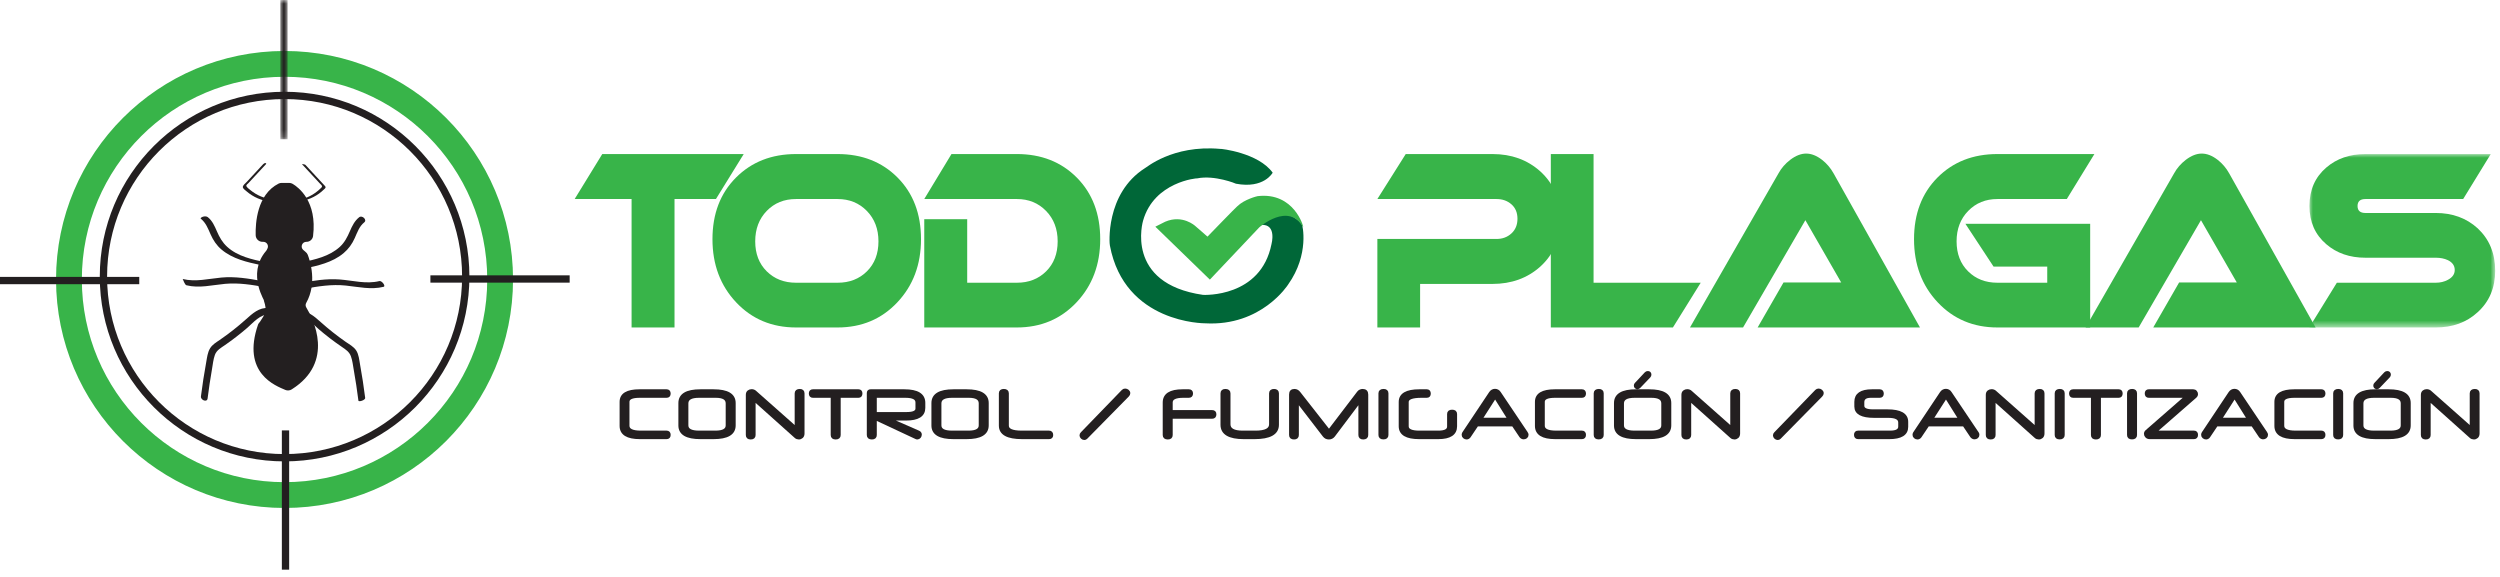 <?xml version="1.0" encoding="UTF-8"?>
<svg width="338px" height="78px" viewBox="0 0 338 78" version="1.1" xmlns="http://www.w3.org/2000/svg" xmlns:xlink="http://www.w3.org/1999/xlink">
    <title>Group 183</title>
    <defs>
        <polygon id="path-1" points="0 0 1 0 1 18.827 0 18.827"></polygon>
        <polygon id="path-3" points="0 -7.10542736e-15 25.136 -7.10542736e-15 25.136 23.446 0 23.446"></polygon>
    </defs>
    <g id="Page-1" stroke="none" stroke-width="1" fill="none" fill-rule="evenodd">
        <g id="Group-183">
            <path d="M35.601,32.547 L35.488,32.547 C35.07,32.547 34.726,32.216 34.715,31.799 C34.673,30.179 34.895,26.382 37.734,24.955 C37.84,24.902 37.96,24.877 38.079,24.877 C38.342,24.877 38.828,24.877 39.099,24.877 C39.238,24.877 39.371,24.913 39.491,24.984 C40.229,25.421 42.749,27.27 42.18,31.895 C42.134,32.266 41.817,32.547 41.443,32.547 L41.414,32.547 C40.718,32.547 40.376,33.393 40.876,33.878 C40.976,33.975 41.085,34.071 41.206,34.163 C41.324,34.253 41.42,34.367 41.473,34.506 C41.784,35.317 42.738,38.273 41.27,40.883 C41.135,41.121 41.141,41.412 41.283,41.646 C42.209,43.169 45.129,48.888 39.361,52.519 C39.143,52.656 38.873,52.684 38.637,52.582 C37.379,52.037 32.794,50.403 35.028,43.932 C35.076,43.795 35.199,43.705 35.277,43.582 C35.981,42.484 36.329,42.135 35.806,40.566 C36.152,40.912 33.406,37.135 36.095,34.011 C36.134,33.965 36.168,33.915 36.195,33.861 L36.293,33.666 C36.55,33.152 36.176,32.547 35.601,32.547" id="Fill-1" fill="#231F20"></path>
            <path d="M35.601,32.547 L35.488,32.547 C35.07,32.547 34.726,32.216 34.715,31.799 C34.673,30.179 34.895,26.382 37.734,24.955 C37.84,24.902 37.96,24.877 38.079,24.877 C38.342,24.877 38.828,24.877 39.099,24.877 C39.238,24.877 39.371,24.913 39.491,24.984 C40.229,25.421 42.749,27.27 42.18,31.895 C42.134,32.266 41.817,32.547 41.443,32.547 L41.414,32.547 C40.718,32.547 40.376,33.393 40.876,33.878 C40.976,33.975 41.085,34.071 41.206,34.163 C41.324,34.253 41.42,34.367 41.473,34.506 C41.784,35.317 42.738,38.273 41.27,40.883 C41.135,41.121 41.141,41.412 41.283,41.646 C42.209,43.169 45.129,48.888 39.361,52.519 C39.143,52.656 38.873,52.684 38.637,52.582 C37.379,52.037 32.794,50.403 35.028,43.932 C35.076,43.795 35.199,43.705 35.277,43.582 C35.981,42.484 36.329,42.135 35.806,40.566 C36.152,40.912 33.406,37.135 36.095,34.011 C36.134,33.965 36.168,33.915 36.195,33.861 L36.293,33.666 C36.55,33.152 36.176,32.547 35.601,32.547 Z" id="Stroke-3" stroke="#231F20" stroke-width="0.296"></path>
            <path d="M36.063,26.822 C35.522,26.681 35.007,26.468 34.529,26.178 C34.296,26.038 34.074,25.881 33.864,25.709 C33.72,25.591 33.238,25.264 33.308,25.061 C33.345,24.953 33.529,24.819 33.606,24.735 C33.712,24.62 33.818,24.506 33.924,24.392 C34.147,24.151 34.369,23.912 34.592,23.672 C35.048,23.18 35.504,22.688 35.959,22.195 C36.033,22.116 35.972,22.056 35.886,22.049 C35.773,22.04 35.646,22.127 35.574,22.204 C35.075,22.742 34.577,23.28 34.079,23.817 C33.835,24.081 33.592,24.343 33.348,24.607 C33.195,24.773 32.793,25.064 32.833,25.322 C32.864,25.523 33.201,25.752 33.346,25.877 C33.571,26.072 33.811,26.248 34.064,26.405 C34.58,26.727 35.145,26.965 35.733,27.116 C35.875,27.152 36.266,26.875 36.063,26.822" id="Fill-5" fill="#231F20"></path>
            <path d="M35.929,35.466 C34.092,35.079 32.125,34.668 30.699,33.356 C30.063,32.771 29.668,32.069 29.329,31.285 C29.023,30.576 28.715,29.855 28.096,29.361 C27.928,29.228 27.674,29.24 27.475,29.289 C27.413,29.304 27.003,29.456 27.162,29.583 C27.834,30.119 28.129,30.912 28.466,31.673 C28.822,32.476 29.276,33.174 29.954,33.744 C31.456,35.006 33.396,35.445 35.27,35.84 C35.485,35.885 35.773,35.887 35.964,35.758 C36.104,35.662 36.14,35.51 35.929,35.466" id="Fill-7" fill="#231F20"></path>
            <path d="M35.41,37.992 C33.603,37.657 31.774,37.355 29.93,37.525 C28.186,37.687 26.444,38.149 24.701,37.719 C24.695,37.718 24.877,38.136 24.899,38.175 C24.962,38.28 25.073,38.536 25.204,38.569 C26.948,39 28.689,38.535 30.436,38.375 C32.279,38.207 34.106,38.506 35.914,38.842 C35.928,38.844 35.736,38.422 35.715,38.386 C35.657,38.288 35.539,38.016 35.41,37.992" id="Fill-9" fill="#231F20"></path>
            <path d="M36.307,41.649 C35.047,41.526 34.112,42.406 33.239,43.186 C32.119,44.187 30.937,45.116 29.698,45.966 C29.225,46.29 28.715,46.584 28.407,47.085 C28.063,47.642 27.994,48.348 27.878,48.98 C27.597,50.509 27.362,52.046 27.167,53.589 C27.104,54.088 27.994,54.457 28.067,53.872 C28.234,52.55 28.43,51.232 28.66,49.919 C28.771,49.286 28.833,48.597 29.051,47.989 C29.286,47.333 29.889,47.022 30.431,46.646 C31.459,45.932 32.451,45.166 33.4,44.351 C34.244,43.628 35.208,42.417 36.438,42.537 C37.057,42.598 36.817,41.699 36.307,41.649" id="Fill-11" fill="#231F20"></path>
            <path d="M41.167,27.092 C41.744,26.943 42.295,26.711 42.802,26.395 C43.025,26.256 43.239,26.101 43.442,25.933 C43.561,25.834 43.677,25.73 43.787,25.622 C43.863,25.548 44.012,25.439 44.018,25.327 C44.023,25.214 43.917,25.124 43.847,25.048 C43.732,24.922 43.614,24.797 43.498,24.671 C43.254,24.408 43.01,24.145 42.766,23.881 L41.304,22.303 C41.243,22.238 41.098,22.219 41.016,22.202 C40.994,22.198 40.807,22.177 40.836,22.208 L42.235,23.718 C42.458,23.958 42.681,24.198 42.903,24.438 C43.02,24.564 43.136,24.69 43.253,24.816 C43.338,24.907 43.548,25.071 43.538,25.207 C43.529,25.323 43.386,25.425 43.308,25.502 C43.216,25.592 43.12,25.68 43.022,25.763 C42.789,25.962 42.54,26.141 42.279,26.3 C41.791,26.595 41.262,26.813 40.71,26.956 C40.661,26.969 40.857,27.042 40.865,27.045 C40.95,27.071 41.076,27.115 41.167,27.092" id="Fill-13" fill="#231F20"></path>
            <path d="M41.072,36.325 C42.959,35.927 44.938,35.498 46.453,34.225 C47.121,33.663 47.611,32.976 47.965,32.182 C48.303,31.428 48.578,30.596 49.245,30.065 C49.679,29.718 48.959,29.052 48.559,29.371 C47.938,29.864 47.608,30.556 47.3,31.267 C46.962,32.051 46.593,32.778 45.956,33.365 C44.541,34.665 42.614,35.087 40.791,35.471 C40.181,35.6 40.563,36.432 41.072,36.325" id="Fill-15" fill="#231F20"></path>
            <path d="M41.152,39.05 C43.003,38.706 44.864,38.409 46.75,38.607 C48.456,38.786 50.159,39.198 51.862,38.777 C52.202,38.693 51.619,37.92 51.295,38 C49.512,38.441 47.731,37.923 45.945,37.786 C44.143,37.648 42.351,37.946 40.585,38.273 C40.253,38.335 40.822,39.111 41.152,39.05" id="Fill-17" fill="#231F20"></path>
            <path d="M39.993,42.591 C41.198,42.473 42.253,43.787 43.073,44.49 C44.077,45.352 45.129,46.156 46.222,46.902 C46.736,47.252 47.225,47.563 47.445,48.176 C47.652,48.75 47.719,49.393 47.825,49.991 C48.072,51.376 48.28,52.767 48.457,54.162 C48.484,54.382 49.411,54.107 49.371,53.787 C49.181,52.282 48.953,50.782 48.681,49.289 C48.567,48.663 48.513,47.933 48.16,47.387 C47.818,46.859 47.214,46.55 46.711,46.199 C45.538,45.38 44.416,44.49 43.35,43.537 C42.461,42.742 41.59,41.961 40.325,42.085 C40.016,42.115 39.359,42.653 39.993,42.591" id="Fill-19" fill="#231F20"></path>
            <path d="M62.97,37.393 C62.97,50.92 52.004,61.886 38.477,61.886 C24.95,61.886 13.984,50.92 13.984,37.393 C13.984,23.866 24.95,12.9 38.477,12.9 C52.004,12.9 62.97,23.866 62.97,37.393 Z" id="Stroke-21" stroke="#231F20" stroke-width="0.988"></path>
            <path d="M67.618,37.785 C67.618,53.883 54.568,66.933 38.47,66.933 C22.371,66.933 9.321,53.883 9.321,37.785 C9.321,21.687 22.371,8.637 38.47,8.637 C54.568,8.637 67.618,21.687 67.618,37.785 Z" id="Stroke-23" stroke="#38B449" stroke-width="3.489"></path>
            <g id="Group-27" transform="translate(37.89, 0)">
                <mask id="mask-2" fill="white">
                    <use xlink:href="#path-1"></use>
                </mask>
                <g id="Clip-26"></g>
                <line x1="0.5" y1="-0" x2="0.5" y2="18.827" id="Stroke-25" stroke="#231F20" stroke-width="0.988" mask="url(#mask-2)"></line>
            </g>
            <line x1="38.6" y1="58.191" x2="38.6" y2="77.018" id="Stroke-28" stroke="#231F20" stroke-width="0.988"></line>
            <line x1="77.018" y1="37.72" x2="58.191" y2="37.72" id="Stroke-30" stroke="#231F20" stroke-width="0.988"></line>
            <line x1="18.827" y1="37.93" x2="-1.0658141e-14" y2="37.93" id="Stroke-32" stroke="#231F20" stroke-width="0.988"></line>
            <polygon id="Fill-34" fill="#38B449" points="100.55 20.828 96.793 26.909 91.195 26.909 91.195 44.274 85.39 44.274 85.39 26.909 77.694 26.909 81.426 20.828"></polygon>
            <path d="M113.248,26.909 L107.624,26.909 C106.018,26.909 104.696,27.446 103.66,28.518 C102.623,29.592 102.105,30.963 102.105,32.632 C102.105,34.302 102.623,35.651 103.66,36.681 C104.696,37.711 106.018,38.225 107.624,38.225 L113.248,38.225 C114.854,38.225 116.176,37.711 117.213,36.681 C118.249,35.651 118.768,34.302 118.768,32.632 C118.768,30.963 118.245,29.592 117.2,28.518 C116.154,27.446 114.837,26.909 113.248,26.909 M124.52,32.34 C124.52,35.765 123.454,38.611 121.32,40.876 C119.186,43.141 116.496,44.274 113.248,44.274 L107.624,44.274 C104.359,44.274 101.66,43.141 99.527,40.876 C97.393,38.611 96.326,35.765 96.326,32.34 C96.326,28.914 97.384,26.139 99.5,24.014 C101.617,21.89 104.325,20.828 107.624,20.828 L113.248,20.828 C116.547,20.828 119.251,21.89 121.359,24.014 C123.466,26.139 124.52,28.914 124.52,32.34" id="Fill-36" fill="#38B449"></path>
            <path d="M148.749,32.339 C148.749,35.765 147.682,38.61 145.549,40.875 C143.415,43.141 140.724,44.274 137.477,44.274 L124.96,44.274 L124.96,29.64 L130.765,29.64 L130.765,38.225 L137.477,38.225 C139.083,38.225 140.405,37.71 141.441,36.68 C142.478,35.651 142.996,34.301 142.996,32.631 C142.996,30.963 142.474,29.591 141.428,28.518 C140.383,27.445 139.066,26.908 137.477,26.908 L124.96,26.908 L128.64,20.827 L137.477,20.827 C140.776,20.827 143.479,21.89 145.587,24.014 C147.695,26.139 148.749,28.914 148.749,32.339" id="Fill-38" fill="#38B449"></path>
            <path d="M210.967,29.608 C210.967,32.253 210.06,34.399 208.246,36.046 C206.501,37.608 204.342,38.388 201.768,38.388 L191.998,38.388 L191.998,44.274 L186.219,44.274 L186.219,32.307 L202.338,32.307 C203.132,32.307 203.802,32.058 204.346,31.559 C204.89,31.061 205.162,30.4 205.162,29.575 C205.162,28.752 204.89,28.101 204.346,27.624 C203.802,27.148 203.132,26.909 202.338,26.909 L186.219,26.909 L190.054,20.828 L201.794,20.828 C204.35,20.828 206.501,21.608 208.246,23.169 C210.06,24.817 210.967,26.963 210.967,29.608" id="Fill-40" fill="#38B449"></path>
            <polygon id="Fill-42" fill="#38B449" points="229.936 38.225 226.178 44.274 209.671 44.274 209.671 20.828 215.45 20.828 215.45 38.225"></polygon>
            <path d="M237.632,44.274 L241.13,38.193 L248.93,38.193 L244.085,29.77 L235.662,44.274 L228.485,44.274 L240.457,23.429 C240.836,22.735 241.363,22.128 242.037,21.608 C242.78,21.045 243.497,20.763 244.188,20.763 C244.896,20.763 245.613,21.045 246.339,21.608 C246.978,22.107 247.496,22.714 247.894,23.429 L259.581,44.274 L237.632,44.274 Z" id="Fill-44" fill="#38B449"></path>
            <path d="M283.162,20.828 L279.431,26.909 L270.05,26.909 C268.46,26.909 267.143,27.446 266.098,28.518 C265.053,29.592 264.53,30.963 264.53,32.632 C264.53,34.302 265.049,35.651 266.085,36.681 C267.122,37.711 268.443,38.225 270.05,38.225 L276.787,38.225 L276.787,36.047 L269.531,36.047 L265.723,30.258 L282.592,30.258 L282.592,44.274 L270.05,44.274 C266.802,44.274 264.111,43.141 261.977,40.876 C259.844,38.611 258.777,35.766 258.777,32.34 C258.777,28.914 259.831,26.14 261.938,24.015 C264.047,21.89 266.75,20.828 270.05,20.828 L283.162,20.828 Z" id="Fill-46" fill="#38B449"></path>
            <path d="M291.118,44.274 L294.615,38.193 L302.416,38.193 L297.57,29.77 L289.147,44.274 L281.971,44.274 L293.942,23.429 C294.322,22.735 294.849,22.128 295.522,21.608 C296.264,21.045 296.983,20.763 297.673,20.763 C298.382,20.763 299.099,21.045 299.825,21.608 C300.464,22.107 300.981,22.714 301.38,23.429 L313.067,44.274 L291.118,44.274 Z" id="Fill-48" fill="#38B449"></path>
            <g id="Group-52" transform="translate(312.211, 20.828)">
                <mask id="mask-4" fill="white">
                    <use xlink:href="#path-3"></use>
                </mask>
                <g id="Clip-51"></g>
                <path d="M24.54,-7.10542736e-15 L20.809,6.081 L7.593,6.081 C6.884,6.081 6.53,6.396 6.53,7.024 C6.53,7.653 6.884,7.967 7.593,7.967 L17.103,7.967 C19.366,7.967 21.258,8.661 22.778,10.048 C24.35,11.523 25.137,13.43 25.137,15.771 C25.137,18.092 24.342,19.967 22.752,21.397 C21.267,22.763 19.384,23.446 17.103,23.446 L0,23.446 L3.731,17.397 L17.103,17.397 C17.708,17.397 18.252,17.268 18.735,17.007 C19.357,16.682 19.669,16.238 19.669,15.674 C19.669,15.089 19.357,14.645 18.735,14.341 C18.269,14.125 17.725,14.016 17.103,14.016 L7.593,14.016 C5.484,14.016 3.723,13.409 2.307,12.194 C0.786,10.894 0.026,9.17 0.026,7.024 C0.026,4.856 0.786,3.122 2.307,1.821 C3.723,0.607 5.484,-7.10542736e-15 7.593,-7.10542736e-15 L24.54,-7.10542736e-15 Z" id="Fill-50" fill="#38B449" mask="url(#mask-4)"></path>
            </g>
            <path d="M86.491,53.584 C85.433,53.584 84.904,53.833 84.904,54.329 L84.904,57.565 C84.904,58.135 85.484,58.419 86.645,58.419 L90.129,58.419 C90.359,58.419 90.474,58.545 90.474,58.796 C90.474,59.047 90.359,59.172 90.129,59.172 L86.518,59.172 C84.819,59.172 83.969,58.643 83.969,57.585 L83.969,54.328 C83.969,53.33 84.801,52.831 86.464,52.831 L90.129,52.831 C90.359,52.831 90.474,52.958 90.474,53.212 C90.474,53.46 90.359,53.584 90.129,53.584 L86.491,53.584 Z" id="Fill-53" fill="#231F20"></path>
            <path d="M86.491,53.584 C85.433,53.584 84.904,53.833 84.904,54.329 L84.904,57.565 C84.904,58.135 85.484,58.419 86.645,58.419 L90.129,58.419 C90.359,58.419 90.474,58.545 90.474,58.796 C90.474,59.047 90.359,59.172 90.129,59.172 L86.518,59.172 C84.819,59.172 83.969,58.643 83.969,57.585 L83.969,54.328 C83.969,53.33 84.801,52.831 86.464,52.831 L90.129,52.831 C90.359,52.831 90.474,52.958 90.474,53.212 C90.474,53.46 90.359,53.584 90.129,53.584 L86.491,53.584 Z" id="Stroke-55" stroke="#231F20" stroke-width="0.397"></path>
            <path d="M98.312,54.538 C98.312,53.902 97.799,53.584 96.772,53.584 L94.508,53.584 C93.415,53.584 92.869,53.902 92.869,54.538 L92.869,57.51 C92.869,58.116 93.415,58.419 94.508,58.419 L96.718,58.419 C97.781,58.419 98.312,58.116 98.312,57.51 L98.312,54.538 Z M99.265,57.512 C99.265,58.619 98.333,59.172 96.47,59.172 L94.701,59.172 C92.844,59.172 91.916,58.625 91.916,57.53 L91.916,54.491 C91.916,53.384 92.844,52.831 94.701,52.831 L96.47,52.831 C98.333,52.831 99.265,53.384 99.265,54.491 L99.265,57.512 Z" id="Fill-57" fill="#231F20"></path>
            <path d="M98.312,54.538 C98.312,53.902 97.799,53.584 96.772,53.584 L94.508,53.584 C93.415,53.584 92.869,53.902 92.869,54.538 L92.869,57.51 C92.869,58.116 93.415,58.419 94.508,58.419 L96.718,58.419 C97.781,58.419 98.312,58.116 98.312,57.51 L98.312,54.538 Z M99.265,57.512 C99.265,58.619 98.333,59.172 96.47,59.172 L94.701,59.172 C92.844,59.172 91.916,58.625 91.916,57.53 L91.916,54.491 C91.916,53.384 92.844,52.831 94.701,52.831 L96.47,52.831 C98.333,52.831 99.265,53.384 99.265,54.491 L99.265,57.512 Z" id="Stroke-59" stroke="#231F20" stroke-width="0.397"></path>
            <path d="M108.573,58.592 C108.573,58.804 108.514,58.961 108.4,59.064 C108.285,59.167 108.153,59.218 108.001,59.218 C107.928,59.218 107.853,59.204 107.775,59.177 C107.695,59.15 107.623,59.103 107.556,59.036 L101.959,54.029 L101.959,58.819 C101.959,59.085 101.805,59.218 101.496,59.218 C101.188,59.218 101.034,59.085 101.034,58.819 L101.034,53.384 C101.034,53.185 101.094,53.04 101.216,52.949 C101.335,52.858 101.469,52.813 101.615,52.813 C101.698,52.813 101.784,52.826 101.868,52.854 C101.953,52.881 102.028,52.928 102.094,52.994 L107.638,57.903 L107.638,53.185 C107.638,52.919 107.802,52.786 108.129,52.786 C108.424,52.786 108.573,52.919 108.573,53.185 L108.573,58.592 Z" id="Fill-61" fill="#231F20"></path>
            <path d="M108.573,58.592 C108.573,58.804 108.514,58.961 108.4,59.064 C108.285,59.167 108.153,59.218 108.001,59.218 C107.928,59.218 107.853,59.204 107.775,59.177 C107.695,59.15 107.623,59.103 107.556,59.036 L101.959,54.029 L101.959,58.819 C101.959,59.085 101.805,59.218 101.496,59.218 C101.188,59.218 101.034,59.085 101.034,58.819 L101.034,53.384 C101.034,53.185 101.094,53.04 101.216,52.949 C101.335,52.858 101.469,52.813 101.615,52.813 C101.698,52.813 101.784,52.826 101.868,52.854 C101.953,52.881 102.028,52.928 102.094,52.994 L107.638,57.903 L107.638,53.185 C107.638,52.919 107.802,52.786 108.129,52.786 C108.424,52.786 108.573,52.919 108.573,53.185 L108.573,58.592 Z" id="Stroke-63" stroke="#231F20" stroke-width="0.397"></path>
            <path d="M113.463,53.584 L113.463,58.818 C113.463,59.085 113.303,59.218 112.982,59.218 C112.668,59.218 112.51,59.085 112.51,58.818 L112.51,53.584 L109.907,53.584 C109.671,53.584 109.553,53.454 109.553,53.194 C109.553,52.952 109.671,52.831 109.907,52.831 L116.067,52.831 C116.291,52.831 116.402,52.952 116.402,53.194 C116.402,53.454 116.291,53.584 116.067,53.584 L113.463,53.584 Z" id="Fill-65" fill="#231F20"></path>
            <path d="M113.463,53.584 L113.463,58.818 C113.463,59.085 113.303,59.218 112.982,59.218 C112.668,59.218 112.51,59.085 112.51,58.818 L112.51,53.584 L109.907,53.584 C109.671,53.584 109.553,53.454 109.553,53.194 C109.553,52.952 109.671,52.831 109.907,52.831 L116.067,52.831 C116.291,52.831 116.402,52.952 116.402,53.194 C116.402,53.454 116.291,53.584 116.067,53.584 L113.463,53.584 Z" id="Stroke-67" stroke="#231F20" stroke-width="0.397"></path>
            <path d="M123.969,54.41 C123.969,53.86 123.451,53.584 122.416,53.584 L118.344,53.584 L118.344,55.907 L122.581,55.907 C123.505,55.907 123.969,55.683 123.969,55.235 L123.969,54.41 Z M124.903,55.145 C124.903,56.155 124.099,56.66 122.49,56.66 L120.177,56.66 L124.177,58.41 C124.267,58.447 124.332,58.497 124.371,58.56 C124.412,58.624 124.43,58.689 124.43,58.755 C124.43,58.87 124.391,58.976 124.314,59.073 C124.234,59.17 124.135,59.218 124.013,59.218 C123.96,59.218 123.898,59.2 123.832,59.163 L118.344,56.596 L118.344,58.819 C118.344,59.085 118.189,59.218 117.88,59.218 C117.555,59.218 117.391,59.085 117.391,58.819 L117.391,53.139 C117.391,52.934 117.493,52.831 117.7,52.831 L122.272,52.831 C124.025,52.831 124.903,53.375 124.903,54.464 L124.903,55.145 Z" id="Fill-69" fill="#231F20"></path>
            <path d="M123.969,54.41 C123.969,53.86 123.451,53.584 122.416,53.584 L118.344,53.584 L118.344,55.907 L122.581,55.907 C123.505,55.907 123.969,55.683 123.969,55.235 L123.969,54.41 Z M124.903,55.145 C124.903,56.155 124.099,56.66 122.49,56.66 L120.177,56.66 L124.177,58.41 C124.267,58.447 124.332,58.497 124.371,58.56 C124.412,58.624 124.43,58.689 124.43,58.755 C124.43,58.87 124.391,58.976 124.314,59.073 C124.234,59.17 124.135,59.218 124.013,59.218 C123.96,59.218 123.898,59.2 123.832,59.163 L118.344,56.596 L118.344,58.819 C118.344,59.085 118.189,59.218 117.88,59.218 C117.555,59.218 117.391,59.085 117.391,58.819 L117.391,53.139 C117.391,52.934 117.493,52.831 117.7,52.831 L122.272,52.831 C124.025,52.831 124.903,53.375 124.903,54.464 L124.903,55.145 Z" id="Stroke-71" stroke="#231F20" stroke-width="0.397"></path>
            <path d="M132.523,54.538 C132.523,53.902 132.01,53.584 130.983,53.584 L128.719,53.584 C127.626,53.584 127.08,53.902 127.08,54.538 L127.08,57.51 C127.08,58.116 127.626,58.419 128.719,58.419 L130.929,58.419 C131.992,58.419 132.523,58.116 132.523,57.51 L132.523,54.538 Z M133.476,57.512 C133.476,58.619 132.544,59.172 130.681,59.172 L128.912,59.172 C127.055,59.172 126.127,58.625 126.127,57.53 L126.127,54.491 C126.127,53.384 127.055,52.831 128.912,52.831 L130.681,52.831 C132.544,52.831 133.476,53.384 133.476,54.491 L133.476,57.512 Z" id="Fill-73" fill="#231F20"></path>
            <path d="M132.523,54.538 C132.523,53.902 132.01,53.584 130.983,53.584 L128.719,53.584 C127.626,53.584 127.08,53.902 127.08,54.538 L127.08,57.51 C127.08,58.116 127.626,58.419 128.719,58.419 L130.929,58.419 C131.992,58.419 132.523,58.116 132.523,57.51 L132.523,54.538 Z M133.476,57.512 C133.476,58.619 132.544,59.172 130.681,59.172 L128.912,59.172 C127.055,59.172 126.127,58.625 126.127,57.53 L126.127,54.491 C126.127,53.384 127.055,52.831 128.912,52.831 L130.681,52.831 C132.544,52.831 133.476,53.384 133.476,54.491 L133.476,57.512 Z" id="Stroke-75" stroke="#231F20" stroke-width="0.397"></path>
            <path d="M138.184,59.172 C136.225,59.172 135.245,58.631 135.245,57.548 L135.245,53.175 C135.245,52.915 135.402,52.785 135.716,52.785 C136.037,52.785 136.197,52.916 136.197,53.176 L136.197,57.556 C136.197,58.131 136.844,58.419 138.139,58.419 L141.831,58.419 C142.073,58.419 142.194,58.553 142.194,58.822 C142.194,59.055 142.073,59.172 141.831,59.172 L138.184,59.172 Z" id="Fill-77" fill="#231F20"></path>
            <path d="M138.184,59.172 C136.225,59.172 135.245,58.631 135.245,57.548 L135.245,53.175 C135.245,52.915 135.402,52.785 135.716,52.785 C136.037,52.785 136.197,52.916 136.197,53.176 L136.197,57.556 C136.197,58.131 136.844,58.419 138.139,58.419 L141.831,58.419 C142.073,58.419 142.194,58.553 142.194,58.822 C142.194,59.055 142.073,59.172 141.831,59.172 L138.184,59.172 Z" id="Stroke-79" stroke="#231F20" stroke-width="0.397"></path>
            <path d="M146.848,59.182 C146.775,59.254 146.694,59.291 146.603,59.291 C146.488,59.291 146.384,59.247 146.29,59.159 C146.196,59.072 146.149,58.97 146.149,58.855 C146.149,58.759 146.195,58.665 146.286,58.574 L151.819,52.858 C151.904,52.774 152.004,52.731 152.119,52.731 C152.179,52.731 152.24,52.742 152.3,52.763 C152.361,52.785 152.413,52.815 152.459,52.854 C152.504,52.893 152.542,52.939 152.573,52.99 C152.602,53.041 152.618,53.098 152.618,53.158 C152.618,53.266 152.569,53.37 152.473,53.466 L146.848,59.182 Z" id="Fill-81" fill="#231F20"></path>
            <path d="M146.848,59.182 C146.775,59.254 146.694,59.291 146.603,59.291 C146.488,59.291 146.384,59.247 146.29,59.159 C146.196,59.072 146.149,58.97 146.149,58.855 C146.149,58.759 146.195,58.665 146.286,58.574 L151.819,52.858 C151.904,52.774 152.004,52.731 152.119,52.731 C152.179,52.731 152.24,52.742 152.3,52.763 C152.361,52.785 152.413,52.815 152.459,52.854 C152.504,52.893 152.542,52.939 152.573,52.99 C152.602,53.041 152.618,53.098 152.618,53.158 C152.618,53.266 152.569,53.37 152.473,53.466 L146.848,59.182 Z" id="Stroke-83" stroke="#231F20" stroke-width="0.397"></path>
            <path d="M158.351,56.414 L158.351,58.819 C158.351,59.084 158.197,59.218 157.888,59.218 C157.562,59.218 157.398,59.084 157.398,58.819 L157.398,54.419 C157.398,53.361 158.227,52.831 159.884,52.831 L160.728,52.831 C160.976,52.831 161.1,52.953 161.1,53.194 C161.1,53.455 160.976,53.584 160.728,53.584 L159.975,53.584 C158.892,53.584 158.351,53.859 158.351,54.41 L158.351,55.644 L163.894,55.644 C164.136,55.644 164.257,55.767 164.257,56.016 C164.257,56.282 164.136,56.414 163.894,56.414 L158.351,56.414 Z" id="Fill-85" fill="#231F20"></path>
            <path d="M158.351,56.414 L158.351,58.819 C158.351,59.084 158.197,59.218 157.888,59.218 C157.562,59.218 157.398,59.084 157.398,58.819 L157.398,54.419 C157.398,53.361 158.227,52.831 159.884,52.831 L160.728,52.831 C160.976,52.831 161.1,52.953 161.1,53.194 C161.1,53.455 160.976,53.584 160.728,53.584 L159.975,53.584 C158.892,53.584 158.351,53.859 158.351,54.41 L158.351,55.644 L163.894,55.644 C164.136,55.644 164.257,55.767 164.257,56.016 C164.257,56.282 164.136,56.414 163.894,56.414 L158.351,56.414 Z" id="Stroke-87" stroke="#231F20" stroke-width="0.397"></path>
            <path d="M172.713,57.431 C172.713,58.592 171.672,59.173 169.592,59.173 L168.168,59.173 C166.196,59.173 165.21,58.592 165.21,57.431 L165.21,53.185 C165.21,52.919 165.364,52.786 165.673,52.786 C166,52.786 166.163,52.919 166.163,53.186 L166.163,57.366 C166.163,58.068 166.783,58.42 168.023,58.42 L169.746,58.42 C171.101,58.42 171.778,58.068 171.778,57.366 L171.778,53.186 C171.778,52.919 171.936,52.786 172.25,52.786 C172.559,52.786 172.713,52.919 172.713,53.185 L172.713,57.431 Z" id="Fill-89" fill="#231F20"></path>
            <path d="M172.713,57.431 C172.713,58.592 171.672,59.173 169.592,59.173 L168.168,59.173 C166.196,59.173 165.21,58.592 165.21,57.431 L165.21,53.185 C165.21,52.919 165.364,52.786 165.673,52.786 C166,52.786 166.163,52.919 166.163,53.186 L166.163,57.366 C166.163,58.068 166.783,58.42 168.023,58.42 L169.746,58.42 C171.101,58.42 171.778,58.068 171.778,57.366 L171.778,53.186 C171.778,52.919 171.936,52.786 172.25,52.786 C172.559,52.786 172.713,52.919 172.713,53.185 L172.713,57.431 Z" id="Stroke-91" stroke="#231F20" stroke-width="0.397"></path>
            <path d="M184.788,58.818 C184.788,59.085 184.628,59.217 184.307,59.217 C184.005,59.217 183.853,59.085 183.853,58.818 L183.853,54.192 L180.315,58.891 C180.146,59.109 179.931,59.217 179.671,59.217 C179.526,59.217 179.4,59.19 179.295,59.136 C179.189,59.081 179.094,59 179.009,58.891 L175.407,54.21 L175.407,58.818 C175.407,59.085 175.256,59.217 174.954,59.217 C174.639,59.217 174.482,59.085 174.482,58.818 L174.482,53.33 C174.482,52.966 174.657,52.785 175.008,52.785 C175.256,52.785 175.465,52.897 175.634,53.121 L179.68,58.283 L183.654,53.067 C183.721,52.976 183.805,52.906 183.908,52.858 C184.011,52.809 184.12,52.785 184.235,52.785 C184.603,52.785 184.788,52.973 184.788,53.348 L184.788,58.818 Z" id="Fill-93" fill="#231F20"></path>
            <path d="M184.788,58.818 C184.788,59.085 184.628,59.217 184.307,59.217 C184.005,59.217 183.853,59.085 183.853,58.818 L183.853,54.192 L180.315,58.891 C180.146,59.109 179.931,59.217 179.671,59.217 C179.526,59.217 179.4,59.19 179.295,59.136 C179.189,59.081 179.094,59 179.009,58.891 L175.407,54.21 L175.407,58.818 C175.407,59.085 175.256,59.217 174.954,59.217 C174.639,59.217 174.482,59.085 174.482,58.818 L174.482,53.33 C174.482,52.966 174.657,52.785 175.008,52.785 C175.256,52.785 175.465,52.897 175.634,53.121 L179.68,58.283 L183.654,53.067 C183.721,52.976 183.805,52.906 183.908,52.858 C184.011,52.809 184.12,52.785 184.235,52.785 C184.603,52.785 184.788,52.973 184.788,53.348 L184.788,58.818 Z" id="Stroke-95" stroke="#231F20" stroke-width="0.397"></path>
            <path d="M187.518,58.818 C187.518,59.078 187.358,59.208 187.037,59.208 C186.723,59.208 186.565,59.078 186.565,58.818 L186.565,53.175 C186.565,52.915 186.732,52.785 187.064,52.785 C187.367,52.785 187.518,52.915 187.518,53.175 L187.518,58.818 Z" id="Fill-97" fill="#231F20"></path>
            <path d="M187.518,58.818 C187.518,59.078 187.358,59.208 187.037,59.208 C186.723,59.208 186.565,59.078 186.565,58.818 L186.565,53.175 C186.565,52.915 186.732,52.785 187.064,52.785 C187.367,52.785 187.518,52.915 187.518,53.175 L187.518,58.818 Z" id="Stroke-99" stroke="#231F20" stroke-width="0.397"></path>
            <path d="M196.799,57.63 C196.799,58.658 196.016,59.172 194.449,59.172 L191.873,59.172 C190.161,59.172 189.305,58.658 189.305,57.63 L189.305,54.346 C189.305,53.336 190.17,52.831 191.9,52.831 L192.907,52.831 C193.131,52.831 193.243,52.958 193.243,53.212 C193.243,53.46 193.131,53.584 192.907,53.584 L192.191,53.584 C190.902,53.584 190.258,53.838 190.258,54.347 L190.258,57.638 C190.258,58.159 190.805,58.42 191.9,58.42 L194.449,58.42 C195.381,58.42 195.846,58.169 195.846,57.667 L195.846,55.97 C195.846,55.716 196.007,55.589 196.327,55.589 C196.642,55.589 196.799,55.716 196.799,55.97 L196.799,57.63 Z" id="Fill-101" fill="#231F20"></path>
            <path d="M196.799,57.63 C196.799,58.658 196.016,59.172 194.449,59.172 L191.873,59.172 C190.161,59.172 189.305,58.658 189.305,57.63 L189.305,54.346 C189.305,53.336 190.17,52.831 191.9,52.831 L192.907,52.831 C193.131,52.831 193.243,52.958 193.243,53.212 C193.243,53.46 193.131,53.584 192.907,53.584 L192.191,53.584 C190.902,53.584 190.258,53.838 190.258,54.347 L190.258,57.638 C190.258,58.159 190.805,58.42 191.9,58.42 L194.449,58.42 C195.381,58.42 195.846,58.169 195.846,57.667 L195.846,55.97 C195.846,55.716 196.007,55.589 196.327,55.589 C196.642,55.589 196.799,55.716 196.799,55.97 L196.799,57.63 Z" id="Stroke-103" stroke="#231F20" stroke-width="0.397"></path>
            <path d="M200.201,56.678 L204.039,56.678 L202.142,53.648 L200.201,56.678 Z M204.565,57.449 L199.702,57.449 L198.65,59.018 C198.601,59.085 198.544,59.135 198.477,59.168 C198.411,59.201 198.35,59.218 198.296,59.218 C198.169,59.218 198.057,59.177 197.96,59.095 C197.864,59.014 197.815,58.913 197.815,58.792 C197.815,58.713 197.836,58.635 197.879,58.556 L201.516,53.103 C201.595,52.989 201.687,52.904 201.793,52.849 C201.899,52.795 202.01,52.768 202.124,52.768 C202.239,52.768 202.349,52.795 202.455,52.849 C202.561,52.904 202.651,52.989 202.723,53.103 L206.379,58.547 C206.415,58.589 206.438,58.633 206.447,58.678 C206.456,58.723 206.461,58.761 206.461,58.792 C206.461,58.919 206.414,59.018 206.32,59.091 C206.226,59.163 206.116,59.2 205.989,59.2 C205.929,59.2 205.864,59.183 205.794,59.15 C205.724,59.117 205.662,59.067 205.608,59 L204.565,57.449 Z" id="Fill-105" fill="#231F20"></path>
            <path d="M200.201,56.678 L204.039,56.678 L202.142,53.648 L200.201,56.678 Z M204.565,57.449 L199.702,57.449 L198.65,59.018 C198.601,59.085 198.544,59.135 198.477,59.168 C198.411,59.201 198.35,59.218 198.296,59.218 C198.169,59.218 198.057,59.177 197.96,59.095 C197.864,59.014 197.815,58.913 197.815,58.792 C197.815,58.713 197.836,58.635 197.879,58.556 L201.516,53.103 C201.595,52.989 201.687,52.904 201.793,52.849 C201.899,52.795 202.01,52.768 202.124,52.768 C202.239,52.768 202.349,52.795 202.455,52.849 C202.561,52.904 202.651,52.989 202.723,53.103 L206.379,58.547 C206.415,58.589 206.438,58.633 206.447,58.678 C206.456,58.723 206.461,58.761 206.461,58.792 C206.461,58.919 206.414,59.018 206.32,59.091 C206.226,59.163 206.116,59.2 205.989,59.2 C205.929,59.2 205.864,59.183 205.794,59.15 C205.724,59.117 205.662,59.067 205.608,59 L204.565,57.449 Z" id="Stroke-107" stroke="#231F20" stroke-width="0.397"></path>
            <path d="M210.244,53.584 C209.186,53.584 208.657,53.833 208.657,54.329 L208.657,57.565 C208.657,58.135 209.237,58.419 210.398,58.419 L213.882,58.419 C214.112,58.419 214.227,58.545 214.227,58.796 C214.227,59.047 214.112,59.172 213.882,59.172 L210.271,59.172 C208.572,59.172 207.722,58.643 207.722,57.585 L207.722,54.328 C207.722,53.33 208.554,52.831 210.217,52.831 L213.882,52.831 C214.112,52.831 214.227,52.958 214.227,53.212 C214.227,53.46 214.112,53.584 213.882,53.584 L210.244,53.584 Z" id="Fill-109" fill="#231F20"></path>
            <path d="M210.244,53.584 C209.186,53.584 208.657,53.833 208.657,54.329 L208.657,57.565 C208.657,58.135 209.237,58.419 210.398,58.419 L213.882,58.419 C214.112,58.419 214.227,58.545 214.227,58.796 C214.227,59.047 214.112,59.172 213.882,59.172 L210.271,59.172 C208.572,59.172 207.722,58.643 207.722,57.585 L207.722,54.328 C207.722,53.33 208.554,52.831 210.217,52.831 L213.882,52.831 C214.112,52.831 214.227,52.958 214.227,53.212 C214.227,53.46 214.112,53.584 213.882,53.584 L210.244,53.584 Z" id="Stroke-111" stroke="#231F20" stroke-width="0.397"></path>
            <path d="M216.622,58.818 C216.622,59.078 216.462,59.208 216.141,59.208 C215.827,59.208 215.669,59.078 215.669,58.818 L215.669,53.175 C215.669,52.915 215.836,52.785 216.168,52.785 C216.471,52.785 216.622,52.915 216.622,53.175 L216.622,58.818 Z" id="Fill-113" fill="#231F20"></path>
            <path d="M216.622,58.818 C216.622,59.078 216.462,59.208 216.141,59.208 C215.827,59.208 215.669,59.078 215.669,58.818 L215.669,53.175 C215.669,52.915 215.836,52.785 216.168,52.785 C216.471,52.785 216.622,52.915 216.622,53.175 L216.622,58.818 Z" id="Stroke-115" stroke="#231F20" stroke-width="0.397"></path>
            <path d="M221.612,52.314 C221.557,52.38 221.482,52.414 221.385,52.414 C221.192,52.414 221.095,52.314 221.095,52.114 C221.095,52.029 221.125,51.96 221.186,51.905 L222.528,50.472 C222.601,50.399 222.685,50.363 222.782,50.363 C222.976,50.363 223.072,50.463 223.072,50.663 C223.072,50.735 223.042,50.808 222.982,50.88 L221.612,52.314 Z M224.805,54.538 C224.805,53.902 224.292,53.584 223.266,53.584 L221.001,53.584 C219.908,53.584 219.362,53.902 219.362,54.538 L219.362,57.51 C219.362,58.116 219.908,58.419 221.001,58.419 L223.211,58.419 C224.274,58.419 224.805,58.116 224.805,57.51 L224.805,54.538 Z M225.758,57.512 C225.758,58.619 224.826,59.172 222.964,59.172 L221.195,59.172 C219.338,59.172 218.409,58.625 218.409,57.53 L218.409,54.491 C218.409,53.384 219.338,52.831 221.195,52.831 L222.964,52.831 C224.826,52.831 225.758,53.384 225.758,54.491 L225.758,57.512 Z" id="Fill-117" fill="#231F20"></path>
            <path d="M221.612,52.314 C221.557,52.38 221.482,52.414 221.385,52.414 C221.192,52.414 221.095,52.314 221.095,52.114 C221.095,52.029 221.125,51.96 221.186,51.905 L222.528,50.472 C222.601,50.399 222.685,50.363 222.782,50.363 C222.976,50.363 223.072,50.463 223.072,50.663 C223.072,50.735 223.042,50.808 222.982,50.88 L221.612,52.314 Z M224.805,54.538 C224.805,53.902 224.292,53.584 223.266,53.584 L221.001,53.584 C219.908,53.584 219.362,53.902 219.362,54.538 L219.362,57.51 C219.362,58.116 219.908,58.419 221.001,58.419 L223.211,58.419 C224.274,58.419 224.805,58.116 224.805,57.51 L224.805,54.538 Z M225.758,57.512 C225.758,58.619 224.826,59.172 222.964,59.172 L221.195,59.172 C219.338,59.172 218.409,58.625 218.409,57.53 L218.409,54.491 C218.409,53.384 219.338,52.831 221.195,52.831 L222.964,52.831 C224.826,52.831 225.758,53.384 225.758,54.491 L225.758,57.512 Z" id="Stroke-119" stroke="#231F20" stroke-width="0.397"></path>
            <path d="M235.065,58.592 C235.065,58.804 235.007,58.961 234.893,59.064 C234.778,59.167 234.645,59.218 234.494,59.218 C234.421,59.218 234.345,59.204 234.267,59.177 C234.188,59.15 234.115,59.103 234.049,59.036 L228.451,54.029 L228.451,58.819 C228.451,59.085 228.297,59.218 227.989,59.218 C227.68,59.218 227.526,59.085 227.526,58.819 L227.526,53.384 C227.526,53.185 227.586,53.04 227.708,52.949 C227.828,52.858 227.961,52.813 228.107,52.813 C228.191,52.813 228.276,52.826 228.36,52.854 C228.445,52.881 228.521,52.928 228.587,52.994 L234.13,57.903 L234.13,53.185 C234.13,52.919 234.294,52.786 234.621,52.786 C234.917,52.786 235.065,52.919 235.065,53.185 L235.065,58.592 Z" id="Fill-121" fill="#231F20"></path>
            <path d="M235.065,58.592 C235.065,58.804 235.007,58.961 234.893,59.064 C234.778,59.167 234.645,59.218 234.494,59.218 C234.421,59.218 234.345,59.204 234.267,59.177 C234.188,59.15 234.115,59.103 234.049,59.036 L228.451,54.029 L228.451,58.819 C228.451,59.085 228.297,59.218 227.989,59.218 C227.68,59.218 227.526,59.085 227.526,58.819 L227.526,53.384 C227.526,53.185 227.586,53.04 227.708,52.949 C227.828,52.858 227.961,52.813 228.107,52.813 C228.191,52.813 228.276,52.826 228.36,52.854 C228.445,52.881 228.521,52.928 228.587,52.994 L234.13,57.903 L234.13,53.185 C234.13,52.919 234.294,52.786 234.621,52.786 C234.917,52.786 235.065,52.919 235.065,53.185 L235.065,58.592 Z" id="Stroke-123" stroke="#231F20" stroke-width="0.397"></path>
            <path d="M240.599,59.182 C240.526,59.254 240.445,59.291 240.354,59.291 C240.239,59.291 240.135,59.247 240.041,59.159 C239.947,59.072 239.9,58.97 239.9,58.855 C239.9,58.759 239.946,58.665 240.037,58.574 L245.57,52.858 C245.655,52.774 245.755,52.731 245.87,52.731 C245.93,52.731 245.991,52.742 246.051,52.763 C246.112,52.785 246.164,52.815 246.21,52.854 C246.255,52.893 246.293,52.939 246.324,52.99 C246.353,53.041 246.369,53.098 246.369,53.158 C246.369,53.266 246.32,53.37 246.224,53.466 L240.599,59.182 Z" id="Fill-125" fill="#231F20"></path>
            <path d="M240.599,59.182 C240.526,59.254 240.445,59.291 240.354,59.291 C240.239,59.291 240.135,59.247 240.041,59.159 C239.947,59.072 239.9,58.97 239.9,58.855 C239.9,58.759 239.946,58.665 240.037,58.574 L245.57,52.858 C245.655,52.774 245.755,52.731 245.87,52.731 C245.93,52.731 245.991,52.742 246.051,52.763 C246.112,52.785 246.164,52.815 246.21,52.854 C246.255,52.893 246.293,52.939 246.324,52.99 C246.353,53.041 246.369,53.098 246.369,53.158 C246.369,53.266 246.32,53.37 246.224,53.466 L240.599,59.182 Z" id="Stroke-127" stroke="#231F20" stroke-width="0.397"></path>
            <path d="M257.79,57.708 C257.79,58.684 257.001,59.172 255.423,59.172 L251.213,59.172 C250.978,59.172 250.86,59.044 250.86,58.787 C250.86,58.542 250.978,58.419 251.213,58.419 L255.542,58.419 C256.407,58.419 256.839,58.17 256.839,57.672 L256.839,57.125 C256.839,56.573 256.321,56.296 255.29,56.296 L253.378,56.296 C251.729,56.296 250.905,55.852 250.905,54.963 L250.905,54.328 C250.905,53.33 251.631,52.831 253.082,52.831 L254.135,52.831 C254.37,52.831 254.489,52.961 254.489,53.221 C254.489,53.463 254.37,53.584 254.135,53.584 L252.937,53.584 C252.217,53.584 251.857,53.852 251.857,54.388 L251.857,54.866 C251.857,55.318 252.316,55.543 253.234,55.543 L255.173,55.543 C256.919,55.543 257.79,56.038 257.79,57.026 L257.79,57.708 Z" id="Fill-129" fill="#231F20"></path>
            <path d="M257.79,57.708 C257.79,58.684 257.001,59.172 255.423,59.172 L251.213,59.172 C250.978,59.172 250.86,59.044 250.86,58.787 C250.86,58.542 250.978,58.419 251.213,58.419 L255.542,58.419 C256.407,58.419 256.839,58.17 256.839,57.672 L256.839,57.125 C256.839,56.573 256.321,56.296 255.29,56.296 L253.378,56.296 C251.729,56.296 250.905,55.852 250.905,54.963 L250.905,54.328 C250.905,53.33 251.631,52.831 253.082,52.831 L254.135,52.831 C254.37,52.831 254.489,52.961 254.489,53.221 C254.489,53.463 254.37,53.584 254.135,53.584 L252.937,53.584 C252.217,53.584 251.857,53.852 251.857,54.388 L251.857,54.866 C251.857,55.318 252.316,55.543 253.234,55.543 L255.173,55.543 C256.919,55.543 257.79,56.038 257.79,57.026 L257.79,57.708 Z" id="Stroke-131" stroke="#231F20" stroke-width="0.397"></path>
            <path d="M261.156,56.678 L264.995,56.678 L263.098,53.648 L261.156,56.678 Z M265.521,57.449 L260.658,57.449 L259.606,59.018 C259.557,59.085 259.5,59.135 259.433,59.168 C259.366,59.201 259.305,59.218 259.252,59.218 C259.125,59.218 259.012,59.177 258.916,59.095 C258.818,59.014 258.771,58.913 258.771,58.792 C258.771,58.713 258.791,58.635 258.834,58.556 L262.471,53.103 C262.551,52.989 262.642,52.904 262.748,52.849 C262.854,52.795 262.966,52.768 263.08,52.768 C263.195,52.768 263.305,52.795 263.411,52.849 C263.517,52.904 263.606,52.989 263.678,53.103 L267.336,58.547 C267.372,58.589 267.394,58.633 267.402,58.678 C267.413,58.723 267.416,58.761 267.416,58.792 C267.416,58.919 267.37,59.018 267.276,59.091 C267.182,59.163 267.072,59.2 266.945,59.2 C266.885,59.2 266.818,59.183 266.75,59.15 C266.68,59.117 266.618,59.067 266.563,59 L265.521,57.449 Z" id="Fill-133" fill="#231F20"></path>
            <path d="M261.156,56.678 L264.995,56.678 L263.098,53.648 L261.156,56.678 Z M265.521,57.449 L260.658,57.449 L259.606,59.018 C259.557,59.085 259.5,59.135 259.433,59.168 C259.366,59.201 259.305,59.218 259.252,59.218 C259.125,59.218 259.012,59.177 258.916,59.095 C258.818,59.014 258.771,58.913 258.771,58.792 C258.771,58.713 258.791,58.635 258.834,58.556 L262.471,53.103 C262.551,52.989 262.642,52.904 262.748,52.849 C262.854,52.795 262.966,52.768 263.08,52.768 C263.195,52.768 263.305,52.795 263.411,52.849 C263.517,52.904 263.606,52.989 263.678,53.103 L267.336,58.547 C267.372,58.589 267.394,58.633 267.402,58.678 C267.413,58.723 267.416,58.761 267.416,58.792 C267.416,58.919 267.37,59.018 267.276,59.091 C267.182,59.163 267.072,59.2 266.945,59.2 C266.885,59.2 266.818,59.183 266.75,59.15 C266.68,59.117 266.618,59.067 266.563,59 L265.521,57.449 Z" id="Stroke-135" stroke="#231F20" stroke-width="0.397"></path>
            <path d="M276.217,58.592 C276.217,58.804 276.159,58.961 276.045,59.064 C275.93,59.167 275.797,59.218 275.646,59.218 C275.572,59.218 275.497,59.204 275.419,59.177 C275.34,59.15 275.268,59.103 275.201,59.036 L269.604,54.029 L269.604,58.819 C269.604,59.085 269.449,59.218 269.141,59.218 C268.832,59.218 268.678,59.085 268.678,58.819 L268.678,53.384 C268.678,53.185 268.738,53.04 268.86,52.949 C268.981,52.858 269.113,52.813 269.259,52.813 C269.343,52.813 269.428,52.826 269.513,52.854 C269.597,52.881 269.673,52.928 269.739,52.994 L275.282,57.903 L275.282,53.185 C275.282,52.919 275.446,52.786 275.773,52.786 C276.069,52.786 276.217,52.919 276.217,53.185 L276.217,58.592 Z" id="Fill-137" fill="#231F20"></path>
            <path d="M276.217,58.592 C276.217,58.804 276.159,58.961 276.045,59.064 C275.93,59.167 275.797,59.218 275.646,59.218 C275.572,59.218 275.497,59.204 275.419,59.177 C275.34,59.15 275.268,59.103 275.201,59.036 L269.604,54.029 L269.604,58.819 C269.604,59.085 269.449,59.218 269.141,59.218 C268.832,59.218 268.678,59.085 268.678,58.819 L268.678,53.384 C268.678,53.185 268.738,53.04 268.86,52.949 C268.981,52.858 269.113,52.813 269.259,52.813 C269.343,52.813 269.428,52.826 269.513,52.854 C269.597,52.881 269.673,52.928 269.739,52.994 L275.282,57.903 L275.282,53.185 C275.282,52.919 275.446,52.786 275.773,52.786 C276.069,52.786 276.217,52.919 276.217,53.185 L276.217,58.592 Z" id="Stroke-139" stroke="#231F20" stroke-width="0.397"></path>
            <path d="M278.947,58.818 C278.947,59.078 278.786,59.208 278.466,59.208 C278.151,59.208 277.995,59.078 277.995,58.818 L277.995,53.175 C277.995,52.915 278.161,52.785 278.493,52.785 C278.796,52.785 278.947,52.915 278.947,53.175 L278.947,58.818 Z" id="Fill-141" fill="#231F20"></path>
            <path d="M278.947,58.818 C278.947,59.078 278.786,59.208 278.466,59.208 C278.151,59.208 277.995,59.078 277.995,58.818 L277.995,53.175 C277.995,52.915 278.161,52.785 278.493,52.785 C278.796,52.785 278.947,52.915 278.947,53.175 L278.947,58.818 Z" id="Stroke-143" stroke="#231F20" stroke-width="0.397"></path>
            <path d="M283.847,53.584 L283.847,58.818 C283.847,59.085 283.686,59.218 283.366,59.218 C283.051,59.218 282.894,59.085 282.894,58.818 L282.894,53.584 L280.29,53.584 C280.054,53.584 279.937,53.454 279.937,53.194 C279.937,52.952 280.054,52.831 280.29,52.831 L286.451,52.831 C286.674,52.831 286.785,52.952 286.785,53.194 C286.785,53.454 286.674,53.584 286.451,53.584 L283.847,53.584 Z" id="Fill-145" fill="#231F20"></path>
            <path d="M283.847,53.584 L283.847,58.818 C283.847,59.085 283.686,59.218 283.366,59.218 C283.051,59.218 282.894,59.085 282.894,58.818 L282.894,53.584 L280.29,53.584 C280.054,53.584 279.937,53.454 279.937,53.194 C279.937,52.952 280.054,52.831 280.29,52.831 L286.451,52.831 C286.674,52.831 286.785,52.952 286.785,53.194 C286.785,53.454 286.674,53.584 286.451,53.584 L283.847,53.584 Z" id="Stroke-147" stroke="#231F20" stroke-width="0.397"></path>
            <path d="M288.728,58.818 C288.728,59.078 288.567,59.208 288.247,59.208 C287.932,59.208 287.775,59.078 287.775,58.818 L287.775,53.175 C287.775,52.915 287.941,52.785 288.274,52.785 C288.577,52.785 288.728,52.915 288.728,53.175 L288.728,58.818 Z" id="Fill-149" fill="#231F20"></path>
            <path d="M288.728,58.818 C288.728,59.078 288.567,59.208 288.247,59.208 C287.932,59.208 287.775,59.078 287.775,58.818 L287.775,53.175 C287.775,52.915 287.941,52.785 288.274,52.785 C288.577,52.785 288.728,52.915 288.728,53.175 L288.728,58.818 Z" id="Stroke-151" stroke="#231F20" stroke-width="0.397"></path>
            <path d="M295.631,53.584 L290.514,53.584 C290.284,53.584 290.169,53.454 290.169,53.194 C290.169,52.952 290.284,52.831 290.514,52.831 L296.528,52.831 C296.661,52.831 296.77,52.879 296.851,52.976 C296.933,53.073 296.974,53.179 296.974,53.294 C296.974,53.416 296.928,53.516 296.837,53.594 L291.313,58.419 L296.629,58.419 C296.859,58.419 296.974,58.545 296.974,58.796 C296.974,59.047 296.859,59.172 296.629,59.172 L290.641,59.172 C290.465,59.172 290.324,59.12 290.219,59.014 C290.113,58.908 290.061,58.789 290.061,58.655 C290.061,58.516 290.117,58.398 290.233,58.301 L295.631,53.584 Z" id="Fill-153" fill="#231F20"></path>
            <path d="M295.631,53.584 L290.514,53.584 C290.284,53.584 290.169,53.454 290.169,53.194 C290.169,52.952 290.284,52.831 290.514,52.831 L296.528,52.831 C296.661,52.831 296.77,52.879 296.851,52.976 C296.933,53.073 296.974,53.179 296.974,53.294 C296.974,53.416 296.928,53.516 296.837,53.594 L291.313,58.419 L296.629,58.419 C296.859,58.419 296.974,58.545 296.974,58.796 C296.974,59.047 296.859,59.172 296.629,59.172 L290.641,59.172 C290.465,59.172 290.324,59.12 290.219,59.014 C290.113,58.908 290.061,58.789 290.061,58.655 C290.061,58.516 290.117,58.398 290.233,58.301 L295.631,53.584 Z" id="Stroke-155" stroke="#231F20" stroke-width="0.397"></path>
            <path d="M300.176,56.678 L304.014,56.678 L302.117,53.648 L300.176,56.678 Z M304.54,57.449 L299.677,57.449 L298.625,59.018 C298.576,59.085 298.519,59.135 298.452,59.168 C298.386,59.201 298.325,59.218 298.271,59.218 C298.144,59.218 298.031,59.177 297.935,59.095 C297.838,59.014 297.79,58.913 297.79,58.792 C297.79,58.713 297.811,58.635 297.854,58.556 L301.491,53.103 C301.571,52.989 301.662,52.904 301.768,52.849 C301.874,52.795 301.985,52.768 302.1,52.768 C302.214,52.768 302.324,52.795 302.431,52.849 C302.536,52.904 302.625,52.989 302.698,53.103 L306.355,58.547 C306.391,58.589 306.413,58.633 306.422,58.678 C306.432,58.723 306.436,58.761 306.436,58.792 C306.436,58.919 306.389,59.018 306.295,59.091 C306.201,59.163 306.091,59.2 305.964,59.2 C305.904,59.2 305.838,59.183 305.769,59.15 C305.699,59.117 305.638,59.067 305.583,59 L304.54,57.449 Z" id="Fill-157" fill="#231F20"></path>
            <path d="M300.176,56.678 L304.014,56.678 L302.117,53.648 L300.176,56.678 Z M304.54,57.449 L299.677,57.449 L298.625,59.018 C298.576,59.085 298.519,59.135 298.452,59.168 C298.386,59.201 298.325,59.218 298.271,59.218 C298.144,59.218 298.031,59.177 297.935,59.095 C297.838,59.014 297.79,58.913 297.79,58.792 C297.79,58.713 297.811,58.635 297.854,58.556 L301.491,53.103 C301.571,52.989 301.662,52.904 301.768,52.849 C301.874,52.795 301.985,52.768 302.1,52.768 C302.214,52.768 302.324,52.795 302.431,52.849 C302.536,52.904 302.625,52.989 302.698,53.103 L306.355,58.547 C306.391,58.589 306.413,58.633 306.422,58.678 C306.432,58.723 306.436,58.761 306.436,58.792 C306.436,58.919 306.389,59.018 306.295,59.091 C306.201,59.163 306.091,59.2 305.964,59.2 C305.904,59.2 305.838,59.183 305.769,59.15 C305.699,59.117 305.638,59.067 305.583,59 L304.54,57.449 Z" id="Stroke-159" stroke="#231F20" stroke-width="0.397"></path>
            <path d="M310.219,53.584 C309.16,53.584 308.631,53.833 308.631,54.329 L308.631,57.565 C308.631,58.135 309.211,58.419 310.373,58.419 L313.857,58.419 C314.086,58.419 314.201,58.545 314.201,58.796 C314.201,59.047 314.086,59.172 313.857,59.172 L310.246,59.172 C308.546,59.172 307.697,58.643 307.697,57.585 L307.697,54.328 C307.697,53.33 308.529,52.831 310.192,52.831 L313.857,52.831 C314.086,52.831 314.201,52.958 314.201,53.212 C314.201,53.46 314.086,53.584 313.857,53.584 L310.219,53.584 Z" id="Fill-161" fill="#231F20"></path>
            <path d="M310.219,53.584 C309.16,53.584 308.631,53.833 308.631,54.329 L308.631,57.565 C308.631,58.135 309.211,58.419 310.373,58.419 L313.857,58.419 C314.086,58.419 314.201,58.545 314.201,58.796 C314.201,59.047 314.086,59.172 313.857,59.172 L310.246,59.172 C308.546,59.172 307.697,58.643 307.697,57.585 L307.697,54.328 C307.697,53.33 308.529,52.831 310.192,52.831 L313.857,52.831 C314.086,52.831 314.201,52.958 314.201,53.212 C314.201,53.46 314.086,53.584 313.857,53.584 L310.219,53.584 Z" id="Stroke-163" stroke="#231F20" stroke-width="0.397"></path>
            <path d="M316.597,58.818 C316.597,59.078 316.436,59.208 316.116,59.208 C315.801,59.208 315.644,59.078 315.644,58.818 L315.644,53.175 C315.644,52.915 315.81,52.785 316.143,52.785 C316.446,52.785 316.597,52.915 316.597,53.175 L316.597,58.818 Z" id="Fill-165" fill="#231F20"></path>
            <path d="M316.597,58.818 C316.597,59.078 316.436,59.208 316.116,59.208 C315.801,59.208 315.644,59.078 315.644,58.818 L315.644,53.175 C315.644,52.915 315.81,52.785 316.143,52.785 C316.446,52.785 316.597,52.915 316.597,53.175 L316.597,58.818 Z" id="Stroke-167" stroke="#231F20" stroke-width="0.397"></path>
            <path d="M321.585,52.314 C321.531,52.38 321.455,52.414 321.358,52.414 C321.165,52.414 321.068,52.314 321.068,52.114 C321.068,52.029 321.099,51.96 321.159,51.905 L322.502,50.472 C322.574,50.399 322.659,50.363 322.756,50.363 C322.949,50.363 323.046,50.463 323.046,50.663 C323.046,50.735 323.016,50.808 322.955,50.88 L321.585,52.314 Z M324.778,54.538 C324.778,53.902 324.266,53.584 323.239,53.584 L320.975,53.584 C319.882,53.584 319.336,53.902 319.336,54.538 L319.336,57.51 C319.336,58.116 319.882,58.419 320.975,58.419 L323.185,58.419 C324.247,58.419 324.778,58.116 324.778,57.51 L324.778,54.538 Z M325.731,57.512 C325.731,58.619 324.8,59.172 322.938,59.172 L321.168,59.172 C319.312,59.172 318.383,58.625 318.383,57.53 L318.383,54.491 C318.383,53.384 319.312,52.831 321.168,52.831 L322.938,52.831 C324.8,52.831 325.731,53.384 325.731,54.491 L325.731,57.512 Z" id="Fill-169" fill="#231F20"></path>
            <path d="M321.585,52.314 C321.531,52.38 321.455,52.414 321.358,52.414 C321.165,52.414 321.068,52.314 321.068,52.114 C321.068,52.029 321.099,51.96 321.159,51.905 L322.502,50.472 C322.574,50.399 322.659,50.363 322.756,50.363 C322.949,50.363 323.046,50.463 323.046,50.663 C323.046,50.735 323.016,50.808 322.955,50.88 L321.585,52.314 Z M324.778,54.538 C324.778,53.902 324.266,53.584 323.239,53.584 L320.975,53.584 C319.882,53.584 319.336,53.902 319.336,54.538 L319.336,57.51 C319.336,58.116 319.882,58.419 320.975,58.419 L323.185,58.419 C324.247,58.419 324.778,58.116 324.778,57.51 L324.778,54.538 Z M325.731,57.512 C325.731,58.619 324.8,59.172 322.938,59.172 L321.168,59.172 C319.312,59.172 318.383,58.625 318.383,57.53 L318.383,54.491 C318.383,53.384 319.312,52.831 321.168,52.831 L322.938,52.831 C324.8,52.831 325.731,53.384 325.731,54.491 L325.731,57.512 Z" id="Stroke-171" stroke="#231F20" stroke-width="0.397"></path>
            <path d="M335.04,58.592 C335.04,58.804 334.982,58.961 334.868,59.064 C334.753,59.167 334.62,59.218 334.469,59.218 C334.395,59.218 334.32,59.204 334.242,59.177 C334.163,59.15 334.091,59.103 334.024,59.036 L328.427,54.029 L328.427,58.819 C328.427,59.085 328.272,59.218 327.964,59.218 C327.655,59.218 327.501,59.085 327.501,58.819 L327.501,53.384 C327.501,53.185 327.561,53.04 327.683,52.949 C327.804,52.858 327.936,52.813 328.082,52.813 C328.166,52.813 328.251,52.826 328.336,52.854 C328.42,52.881 328.496,52.928 328.562,52.994 L334.105,57.903 L334.105,53.185 C334.105,52.919 334.269,52.786 334.596,52.786 C334.892,52.786 335.04,52.919 335.04,53.185 L335.04,58.592 Z" id="Fill-173" fill="#231F20"></path>
            <path d="M335.04,58.592 C335.04,58.804 334.982,58.961 334.868,59.064 C334.753,59.167 334.62,59.218 334.469,59.218 C334.395,59.218 334.32,59.204 334.242,59.177 C334.163,59.15 334.091,59.103 334.024,59.036 L328.427,54.029 L328.427,58.819 C328.427,59.085 328.272,59.218 327.964,59.218 C327.655,59.218 327.501,59.085 327.501,58.819 L327.501,53.384 C327.501,53.185 327.561,53.04 327.683,52.949 C327.804,52.858 327.936,52.813 328.082,52.813 C328.166,52.813 328.251,52.826 328.336,52.854 C328.42,52.881 328.496,52.928 328.562,52.994 L334.105,57.903 L334.105,53.185 C334.105,52.919 334.269,52.786 334.596,52.786 C334.892,52.786 335.04,52.919 335.04,53.185 L335.04,58.592 Z" id="Stroke-175" stroke="#231F20" stroke-width="0.397"></path>
            <path d="M173.209,27.933 C173.209,27.974 173.172,28.008 173.126,28.008 C173.08,28.008 173.043,27.974 173.043,27.933 C173.043,27.892 173.08,27.858 173.126,27.858 C173.172,27.858 173.209,27.892 173.209,27.933" id="Fill-177" fill="#38B449"></path>
            <path d="M172.066,23.348 C172.066,23.348 170.891,25.556 167.098,24.837 C167.152,24.837 164.214,23.636 161.863,24.116 C161.917,24.067 156.041,24.549 154.545,29.831 C154.545,29.831 151.981,38.333 162.664,39.87 C162.771,39.87 170.463,40.254 171.906,33.002 C171.906,33.002 172.654,30.264 170.517,30.407 C170.463,30.407 173.669,27.285 176.019,30.36 C176.072,30.311 177.087,34.346 174.149,38.477 C174.149,38.477 170.57,44.144 162.932,43.712 C162.878,43.709 152.034,43.76 150.058,33.194 C150.004,33.194 149.363,26.181 154.812,22.724 C154.865,22.771 158.444,19.553 164.961,20.13 C165.015,20.081 170.143,20.657 172.066,23.348" id="Fill-179" fill="#006738"></path>
            <path d="M156.201,30.648 L163.573,37.804 L170.25,30.744 C170.25,30.744 174.203,27.238 176.186,30.716 C176.28,30.676 174.951,25.941 170.036,26.518 C169.983,26.518 168.22,26.95 167.259,27.91 C167.205,27.91 163.252,31.993 163.252,31.993 L161.596,30.552 C161.596,30.552 159.887,28.967 157.536,29.976 L156.201,30.648 Z" id="Fill-181" fill="#38B449"></path>
        </g>
    </g>
</svg>